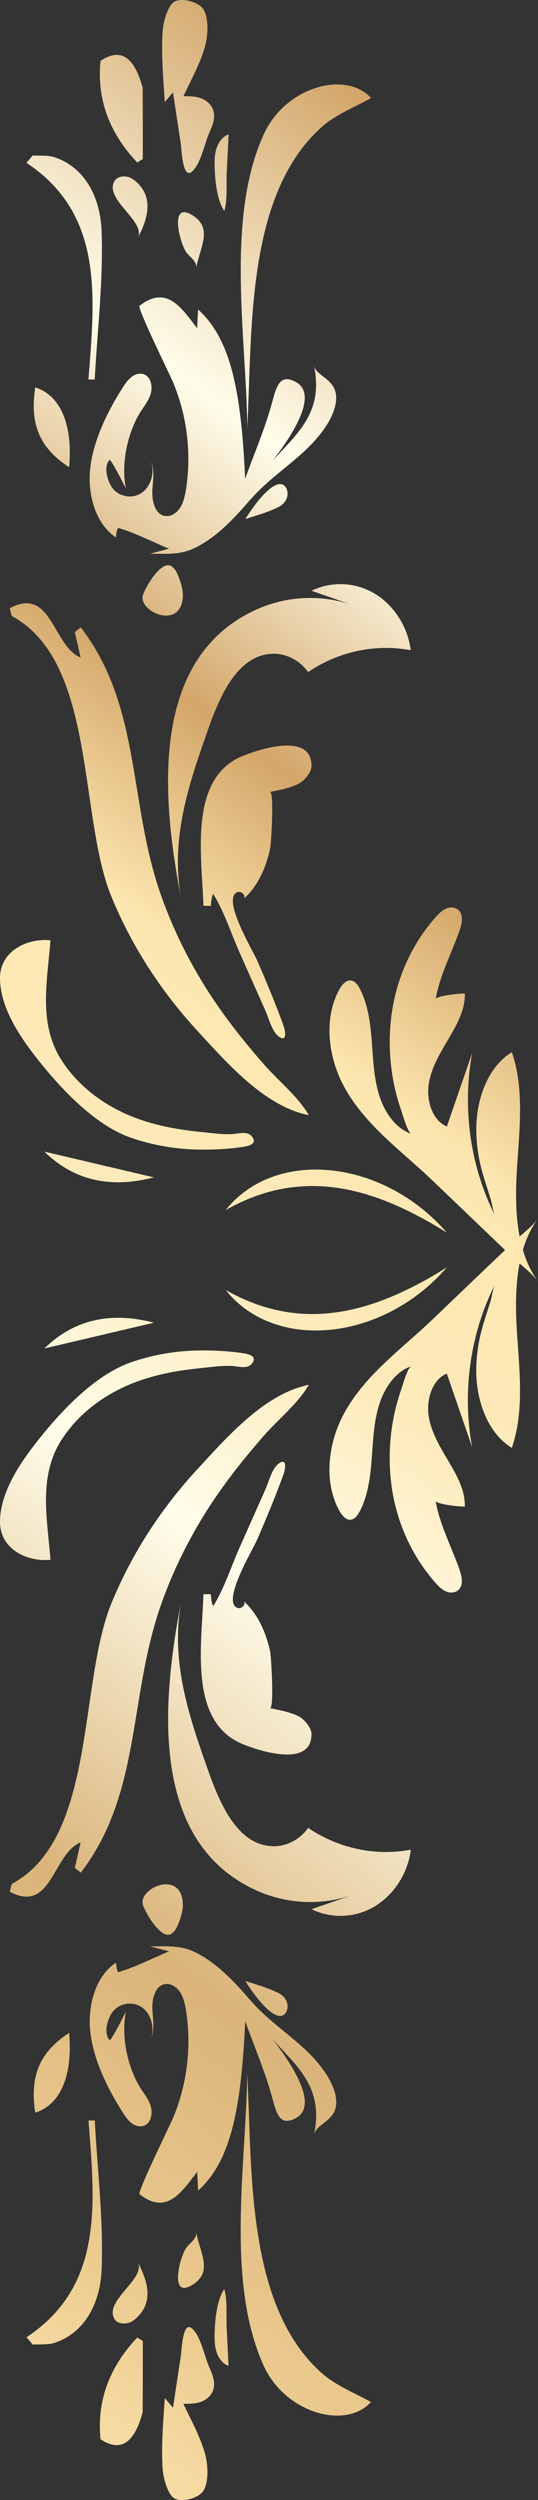 <?xml version="1.0" encoding="UTF-8"?>
<svg id="_レイヤー_2" data-name="レイヤー 2" xmlns="http://www.w3.org/2000/svg" width="85.9" height="398.93" xmlns:xlink="http://www.w3.org/1999/xlink" viewBox="0 0 85.9 398.93">
  <rect x="0" y="0" width="85.9" height="398.93" fill="#333333" stroke="none"/>
  <defs>
    <style>
      .cls-1 {
        fill: url(#_新規グラデーションスウォッチ_4);
      }

      .cls-2 {
        fill: url(#_新規グラデーションスウォッチ_4-4);
      }

      .cls-3 {
        fill: url(#_新規グラデーションスウォッチ_4-9);
      }

      .cls-4 {
        fill: url(#_新規グラデーションスウォッチ_4-2);
      }

      .cls-5 {
        fill: url(#_新規グラデーションスウォッチ_4-7);
      }

      .cls-6 {
        fill: url(#_新規グラデーションスウォッチ_4-5);
      }

      .cls-7 {
        fill: url(#_新規グラデーションスウォッチ_4-8);
      }

      .cls-8 {
        fill: url(#_新規グラデーションスウォッチ_4-6);
      }

      .cls-9 {
        fill: url(#_新規グラデーションスウォッチ_4-3);
      }

      .cls-10 {
        fill: url(#_新規グラデーションスウォッチ_4-13);
      }

      .cls-11 {
        fill: url(#_新規グラデーションスウォッチ_4-16);
      }

      .cls-12 {
        fill: url(#_新規グラデーションスウォッチ_4-17);
      }

      .cls-13 {
        fill: url(#_新規グラデーションスウォッチ_4-14);
      }

      .cls-14 {
        fill: url(#_新規グラデーションスウォッチ_4-15);
      }

      .cls-15 {
        fill: url(#_新規グラデーションスウォッチ_4-18);
      }

      .cls-16 {
        fill: url(#_新規グラデーションスウォッチ_4-19);
      }

      .cls-17 {
        fill: url(#_新規グラデーションスウォッチ_4-11);
      }

      .cls-18 {
        fill: url(#_新規グラデーションスウォッチ_4-10);
      }

      .cls-19 {
        fill: url(#_新規グラデーションスウォッチ_4-12);
      }

      .cls-20 {
        fill: url(#_新規グラデーションスウォッチ_4-31);
      }

      .cls-21 {
        fill: url(#_新規グラデーションスウォッチ_4-30);
      }

      .cls-22 {
        fill: url(#_新規グラデーションスウォッチ_4-34);
      }

      .cls-23 {
        fill: url(#_新規グラデーションスウォッチ_4-36);
      }

      .cls-24 {
        fill: url(#_新規グラデーションスウォッチ_4-21);
      }

      .cls-25 {
        fill: url(#_新規グラデーションスウォッチ_4-20);
      }

      .cls-26 {
        fill: url(#_新規グラデーションスウォッチ_4-28);
      }

      .cls-27 {
        fill: url(#_新規グラデーションスウォッチ_4-26);
      }

      .cls-28 {
        fill: url(#_新規グラデーションスウォッチ_4-29);
      }

      .cls-29 {
        fill: url(#_新規グラデーションスウォッチ_4-27);
      }

      .cls-30 {
        fill: url(#_新規グラデーションスウォッチ_4-33);
      }

      .cls-31 {
        fill: url(#_新規グラデーションスウォッチ_4-32);
      }

      .cls-32 {
        fill: url(#_新規グラデーションスウォッチ_4-35);
      }

      .cls-33 {
        fill: url(#_新規グラデーションスウォッチ_4-23);
      }

      .cls-34 {
        fill: url(#_新規グラデーションスウォッチ_4-24);
      }

      .cls-35 {
        fill: url(#_新規グラデーションスウォッチ_4-22);
      }

      .cls-36 {
        fill: url(#_新規グラデーションスウォッチ_4-25);
      }
    </style>
    <linearGradient id="_新規グラデーションスウォッチ_4" data-name="新規グラデーションスウォッチ 4" x1="2958.56" y1="80.52" x2="3202.31" y2="407.41" gradientTransform="translate(3103.62) rotate(-180) scale(1 -1)" gradientUnits="userSpaceOnUse">
      <stop offset="0" stop-color="#d3a66a"/>
      <stop offset=".13" stop-color="#fffdeb"/>
      <stop offset=".23" stop-color="#d3a66a"/>
      <stop offset=".31" stop-color="#fde7b0"/>
      <stop offset=".4" stop-color="#fdeaba"/>
      <stop offset=".49" stop-color="#fffdeb"/>
      <stop offset=".63" stop-color="#dab47a"/>
      <stop offset=".74" stop-color="#eccb90"/>
      <stop offset=".83" stop-color="#fde7b0"/>
      <stop offset=".9" stop-color="#fffdeb"/>
      <stop offset="1" stop-color="#ac8756"/>
    </linearGradient>
    <linearGradient id="_新規グラデーションスウォッチ_4-2" data-name="新規グラデーションスウォッチ 4" x1="3038.5" y1="20.92" x2="3282.24" y2="347.8" xlink:href="#_新規グラデーションスウォッチ_4"/>
    <linearGradient id="_新規グラデーションスウォッチ_4-3" data-name="新規グラデーションスウォッチ 4" x1="3008.13" y1="43.56" x2="3251.88" y2="370.44" xlink:href="#_新規グラデーションスウォッチ_4"/>
    <linearGradient id="_新規グラデーションスウォッチ_4-4" data-name="新規グラデーションスウォッチ 4" x1="3009.1" y1="42.84" x2="3252.85" y2="369.72" xlink:href="#_新規グラデーションスウォッチ_4"/>
    <linearGradient id="_新規グラデーションスウォッチ_4-5" data-name="新規グラデーションスウォッチ 4" x1="2995.31" y1="53.12" x2="3239.06" y2="380" xlink:href="#_新規グラデーションスウォッチ_4"/>
    <linearGradient id="_新規グラデーションスウォッチ_4-6" data-name="新規グラデーションスウォッチ 4" x1="2996.74" y1="52.05" x2="3240.49" y2="378.93" xlink:href="#_新規グラデーションスウォッチ_4"/>
    <linearGradient id="_新規グラデーションスウォッチ_4-7" data-name="新規グラデーションスウォッチ 4" x1="3042.77" y1="17.73" x2="3286.52" y2="344.61" xlink:href="#_新規グラデーションスウォッチ_4"/>
    <linearGradient id="_新規グラデーションスウォッチ_4-8" data-name="新規グラデーションスウォッチ 4" x1="3064.98" y1="1.17" x2="3308.72" y2="328.06" xlink:href="#_新規グラデーションスウォッチ_4"/>
    <linearGradient id="_新規グラデーションスウォッチ_4-9" data-name="新規グラデーションスウォッチ 4" x1="3063.42" y1="2.34" x2="3307.16" y2="329.22" xlink:href="#_新規グラデーションスウォッチ_4"/>
    <linearGradient id="_新規グラデーションスウォッチ_4-10" data-name="新規グラデーションスウォッチ 4" x1="2962.48" y1="77.61" x2="3206.22" y2="404.49" xlink:href="#_新規グラデーションスウォッチ_4"/>
    <linearGradient id="_新規グラデーションスウォッチ_4-11" data-name="新規グラデーションスウォッチ 4" x1="3069.49" y1="-2.19" x2="3313.23" y2="324.69" xlink:href="#_新規グラデーションスウォッチ_4"/>
    <linearGradient id="_新規グラデーションスウォッチ_4-12" data-name="新規グラデーションスウォッチ 4" x1="3052.35" y1="10.59" x2="3296.09" y2="337.48" xlink:href="#_新規グラデーションスウォッチ_4"/>
    <linearGradient id="_新規グラデーションスウォッチ_4-13" data-name="新規グラデーションスウォッチ 4" x1="3027.98" y1="28.76" x2="3271.72" y2="355.65" xlink:href="#_新規グラデーションスウォッチ_4"/>
    <linearGradient id="_新規グラデーションスウォッチ_4-14" data-name="新規グラデーションスウォッチ 4" x1="3061.41" y1="3.83" x2="3305.16" y2="330.71" xlink:href="#_新規グラデーションスウォッチ_4"/>
    <linearGradient id="_新規グラデーションスウォッチ_4-15" data-name="新規グラデーションスウォッチ 4" x1="2991.16" y1="56.22" x2="3234.91" y2="383.1" xlink:href="#_新規グラデーションスウォッチ_4"/>
    <linearGradient id="_新規グラデーションスウォッチ_4-16" data-name="新規グラデーションスウォッチ 4" x1="3054.12" y1="9.27" x2="3297.86" y2="336.15" xlink:href="#_新規グラデーションスウォッチ_4"/>
    <linearGradient id="_新規グラデーションスウォッチ_4-17" data-name="新規グラデーションスウォッチ 4" x1="3052.64" y1="10.37" x2="3296.38" y2="337.26" xlink:href="#_新規グラデーションスウォッチ_4"/>
    <linearGradient id="_新規グラデーションスウォッチ_4-18" data-name="新規グラデーションスウォッチ 4" x1="3024.19" y1="31.59" x2="3267.94" y2="358.47" xlink:href="#_新規グラデーションスウォッチ_4"/>
    <linearGradient id="_新規グラデーションスウォッチ_4-19" data-name="新規グラデーションスウォッチ 4" x1="2934.46" y1="98.5" x2="3178.2" y2="425.38" xlink:href="#_新規グラデーションスウォッチ_4"/>
    <linearGradient id="_新規グラデーションスウォッチ_4-20" data-name="新規グラデーションスウォッチ 4" x1="2911.66" y1="115.5" x2="3155.4" y2="442.38" xlink:href="#_新規グラデーションスウォッチ_4"/>
    <linearGradient id="_新規グラデーションスウォッチ_4-21" data-name="新規グラデーションスウォッチ 4" x1="2948.5" y1="88.03" x2="3192.24" y2="414.91" xlink:href="#_新規グラデーションスウォッチ_4"/>
    <linearGradient id="_新規グラデーションスウォッチ_4-22" data-name="新規グラデーションスウォッチ 4" x1="2927.47" y1="103.71" x2="3171.21" y2="430.59" xlink:href="#_新規グラデーションスウォッチ_4"/>
    <linearGradient id="_新規グラデーションスウォッチ_4-23" data-name="新規グラデーションスウォッチ 4" x1="2937.58" y1="96.17" x2="3181.33" y2="423.05" xlink:href="#_新規グラデーションスウォッチ_4"/>
    <linearGradient id="_新規グラデーションスウォッチ_4-24" data-name="新規グラデーションスウォッチ 4" x1="2968.3" y1="73.26" x2="3212.05" y2="400.14" xlink:href="#_新規グラデーションスウォッチ_4"/>
    <linearGradient id="_新規グラデーションスウォッチ_4-25" data-name="新規グラデーションスウォッチ 4" x1="2887.6" y1="133.43" x2="3131.35" y2="460.32" xlink:href="#_新規グラデーションスウォッチ_4"/>
    <linearGradient id="_新規グラデーションスウォッチ_4-26" data-name="新規グラデーションスウォッチ 4" x1="2886.12" y1="134.55" x2="3129.86" y2="461.43" xlink:href="#_新規グラデーションスウォッチ_4"/>
    <linearGradient id="_新規グラデーションスウォッチ_4-27" data-name="新規グラデーションスウォッチ 4" x1="2911.67" y1="115.49" x2="3155.41" y2="442.37" xlink:href="#_新規グラデーションスウォッチ_4"/>
    <linearGradient id="_新規グラデーションスウォッチ_4-28" data-name="新規グラデーションスウォッチ 4" x1="2958.09" y1="80.88" x2="3201.84" y2="407.76" xlink:href="#_新規グラデーションスウォッチ_4"/>
    <linearGradient id="_新規グラデーションスウォッチ_4-29" data-name="新規グラデーションスウォッチ 4" x1="2894.1" y1="128.59" x2="3137.85" y2="455.47" xlink:href="#_新規グラデーションスウォッチ_4"/>
    <linearGradient id="_新規グラデーションスウォッチ_4-30" data-name="新規グラデーションスウォッチ 4" x1="2926.4" y1="104.51" x2="3170.14" y2="431.39" xlink:href="#_新規グラデーションスウォッチ_4"/>
    <linearGradient id="_新規グラデーションスウォッチ_4-31" data-name="新規グラデーションスウォッチ 4" x1="2927.7" y1="103.54" x2="3171.44" y2="430.42" xlink:href="#_新規グラデーションスウォッチ_4"/>
    <linearGradient id="_新規グラデーションスウォッチ_4-32" data-name="新規グラデーションスウォッチ 4" x1="2901.15" y1="123.33" x2="3144.89" y2="450.22" xlink:href="#_新規グラデーションスウォッチ_4"/>
    <linearGradient id="_新規グラデーションスウォッチ_4-33" data-name="新規グラデーションスウォッチ 4" x1="2978.08" y1="65.97" x2="3221.82" y2="392.85" xlink:href="#_新規グラデーションスウォッチ_4"/>
    <linearGradient id="_新規グラデーションスウォッチ_4-34" data-name="新規グラデーションスウォッチ 4" x1="2889.17" y1="132.27" x2="3132.92" y2="459.15" xlink:href="#_新規グラデーションスウォッチ_4"/>
    <linearGradient id="_新規グラデーションスウォッチ_4-35" data-name="新規グラデーションスウォッチ 4" x1="2897.61" y1="125.97" x2="3141.36" y2="452.85" xlink:href="#_新規グラデーションスウォッチ_4"/>
    <linearGradient id="_新規グラデーションスウォッチ_4-36" data-name="新規グラデーションスウォッチ 4" x1="2910.42" y1="116.42" x2="3154.17" y2="443.3" xlink:href="#_新規グラデーションスウォッチ_4"/>
  </defs>
  <g id="_レイヤー_1-2" data-name="レイヤー 1">
    <g>
      <path class="cls-1" d="M69.01,188.33c2.85,2.73,5.7,5.46,8.55,8.19,1.46,1.4,2.92,2.8,4.39,4.19,1.24,1.19,2.92,2.35,3.95,3.77-3.54-4.88-3.75-11.72-3.36-17.97.39-6.26,1.2-12.77-.81-18.62-3.87,2.36-5.74,7.61-5.68,12.53.03,2.39.4,4.75,1.07,7.01.38,1.29.8,2.56,1.2,3.84.25.8.49,2.66,1.01,3.25-4.18-7.9-5.61-17.55-3.93-26.53-1.35,3.92-2.7,7.84-4.05,11.76-2.28-.92-3.29-4.06-2.9-6.72.39-2.66,1.82-4.97,3.14-7.22,1.29-2.2,2.66-4.51,2.64-7.25-.47-.12-4.55.32-4.66.87.57-3.58,2.56-7.42,3.76-10.82.37-1.03.7-2.31.07-3.17-.47-.65-1.36-.77-2.07-.5-.71.27-1.28.86-1.81,1.45-4.01,4.54-6.53,10.38-7.14,16.71-.3,3.15-.15,6.36.44,9.46.29,1.55.7,3.07,1.22,4.55.22.64,1.04,3.61,1.63,3.81-2.5-.84-4.27-3.41-5.13-6.16-.86-2.75-.96-5.7-1.18-8.59-.22-2.9-.59-5.87-1.9-8.38-.32-.62-.78-1.26-1.42-1.34-.78-.1-1.43.67-1.84,1.41-2.55,4.57-1.82,10.69.63,15.33.92,1.75,2.06,3.34,3.32,4.82,3.26,3.84,7.37,6.97,10.87,10.33Z"/>
      <path class="cls-4" d="M39.99,79.72c3.41-3.94,7.75-6.26,11.02-10.29,1.27-1.57,2.79-3.99,2.66-6.22-.16-2.74-3.18-3.19-3.54-4.87,1.64,7.65-3,11.07-6.53,15.13.47-.78,8.17-10.08,3.63-12.52-2.39-1.29-3.02.4-3.7,2.97-1.14,4.28-2.89,8.33-4.39,12.48-.66-14.91-2.55-22.49-7.51-27.02-.05.97-.1,1.81-.16,3-2.56-3.39-4.91-6.92-9.2-3.58-.39.31,4.85,11.01,5.31,12.08,2.25,5.29,3.02,11.35,2.13,17.12-.17,1.1-.41,2.23-1.02,3.12-.61.89-1.67,1.47-2.63,1.15-1.36-.46-1.8-2.36-1.74-3.94.07-1.58.41-3.25-.21-4.67.61,1.7.03,3.83-1.33,4.87-1.35,1.04-3.34.89-4.56-.34-.97-.98-1.85-3.74-.68-4.84.99,1.38,1.74,3.07,2.56,4.57-.84-4.05.35-9.33,2.61-12.62.57-.83,1.17-1.67,1.4-2.68.23-1.01-.02-2.24-.84-2.75-.65-.41-1.5-.26-2.13.18-.64.44-1.11,1.11-1.54,1.79-2.28,3.55-4.47,7.93-5.12,12.28-.65,4.35.62,9.37,4.02,11.63.08-.53.1-1.09.35-1.52,2.75.8,5.47,2.22,8.14,3.33-1.02.26-2.03.53-3.05.79,2.41,0,4.72.23,6.98-.83,2.02-.94,3.84-2.36,5.48-3.95,1.24-1.19,2.42-2.51,3.57-3.85Z"/>
      <path class="cls-9" d="M1.56,97.06c.17.54.2,1.18.44,1.31,13.4,7.33,10.5,31.88,15.81,44.76,3.35,8.13,8.07,15.24,13.8,21.46,4.88,5.3,10.7,11.94,17.7,13.36-1.74-3.02-4.99-5.59-7.27-8.22-2.25-2.59-4.43-5.25-6.45-8.06-4.09-5.68-7.44-11.94-9.85-18.72-5.27-14.85-3.12-30.18-12.84-42.84-.32.25-.64.51-.95.76.27,1.18.54,2.36.92,4.06-4.48-1.87-4.6-11.43-11.31-7.88Z"/>
      <path class="cls-2" d="M65.58,103.77c-.46-3.81-2.75-7.25-5.78-9.06-3.06-1.83-6.88-2-10.06-.44,2.3.8,4.61,1.61,6.91,2.41-5.09-1.87-10.78-1.66-15.75.6-17.11,7.78-15.12,30.04-11.9,46.52-1.75-8.95.63-17.08,3.43-25.13,1.92-5.54,4.68-14.26,11.21-14.35,2.12-.03,4.23,1.08,5.56,2.92.54-.36,1.09-.7,1.65-1.02,4.51-2.52,9.75-3.41,14.73-2.46Z"/>
      <path class="cls-6" d="M37.91,142.36c.55-.2,1.25.35,1.12.97,2.16-2.01,3.47-4.93,4.11-7.96.15-.71.67-9.18-.04-8.99.93-.24,2.82-.47,4.51-1.28.93-.44,2.1-1.83,2.12-2.82.12-6.01-10-2.18-11.7-1.33-7.9,3.96-5.76,15.98-5.55,23.58.39,0,.78.02,1.17.03.09-.64.1-1.41.39-1.91,1.72,2.7,2.83,6.24,4.16,9.22,1.4,3.14,2.79,6.29,4.19,9.43.51,1.14,1.02,3.19,1.98,3.98,1.48,1.21,1.27-.61.83-1.8-1.26-3.44-2.66-6.83-4.12-10.18-.61-1.4-4.44-7.79-3.84-10.15.1-.38.31-.66.67-.79Z"/>
      <path class="cls-8" d="M8.06,150.04c-3.58-.37-8.2,1.61-8.06,6.29.15,4.79,3.4,9.4,6.11,12.83,3.85,4.85,9.21,10.47,14.84,12.4,3.27,1.12,6.68,1.74,10.1,1.86,2.49.08,5.06-.03,7.53-.38.91-.13,2.71-.43,1.6-1.75-.68-.8-2.02-.42-2.86-.35-1.72.15-3.58-.16-5.29-.32-3.34-.33-6.68-.91-9.88-2.05-4.75-1.69-9.3-4.75-12.26-9.29-3.48-5.33-2.57-11.4-1.99-17.43.06-.6.11-1.21.16-1.81Z"/>
      <path class="cls-5" d="M39.48,68.22c.82-15.17-.3-37,11.8-47.87,2.4-2.16,5.47-3.28,7.96-4.71-4.01-4.45-13.74-1.82-17.19,5.92-6.02,13.47-2.74,32.12-2.56,46.6.47.02-.47.04,0,.06Z"/>
      <path class="cls-7" d="M28.87,22.96c.12.82.27,5.71,1.76,4.44,1.45-1.24,2-4.45,2.79-6.22.48-1.07.97-2.26.68-3.41-.26-1.02-1.09-1.75-2-2.09-.9-.33-1.87-.33-2.82-.32,1.2-2.56,2.65-5.13,3.44-7.9.52-1.82.62-4.59-.22-5.94-.76-1.22-3.35-1.9-4.59-1.29-1.08.54-1.86,3.19-1.96,4.97-.21,3.69.13,7.4.36,11.08.44-.52.87-1.04,1.31-1.55.42,2.74.83,5.49,1.25,8.23Z"/>
      <path class="cls-3" d="M5.23,24.8c-.34.39-.67.79-1.01,1.18,12.41,8.2,10.92,21.48,9.9,34.58.33,0,.67,0,1,.01.43-7.91,1.39-15.84,1.1-23.71-.19-5.21-2.53-10.07-7.45-11.75-1.12-.38-2.36-.22-3.55-.31Z"/>
      <path class="cls-18" d="M36.03,193.09c12.44-7.07,23.98-3.49,35.33,3.61-10.17-11.73-27.36-13.59-35.33-3.61Z"/>
      <path class="cls-17" d="M16.05,9.71c-.6,6.04,1.35,11.45,5.86,16.22.3-.18.59-.37.89-.55,0-3.78,0-7.56-.02-11.34-1.32-5.01-3.57-6.45-6.73-4.33Z"/>
      <path class="cls-19" d="M5.63,61.82c-.91,5.87.71,9.69,5.41,12.73.59-6.82-1.38-11.46-5.41-12.73Z"/>
      <path class="cls-10" d="M29.15,95.7c.18-1.24-.18-2.49-.63-3.65-.26-.68-.6-1.38-1.19-1.72-1.63-.93-4.03,3.26-4.49,4.57-.89,2.55,5.61,5.61,6.31.79Z"/>
      <path class="cls-13" d="M18.06,29.43c-.69,2.84,5.25,6.07,3.93,8.54,1.16-2.17,2.28-5.07.97-7.46-.45-.83-1.29-1.72-2.09-2.12-.14-.07-.28-.12-.42-.15-.96-.24-2.09-.02-2.38,1.18Z"/>
      <path class="cls-14" d="M24.56,187.87c-5.41-1.27-11.44-2.69-17.48-4.11,5.36,5.24,11.6,5.65,17.48,4.11Z"/>
      <path class="cls-11" d="M34.63,23.49c-.34.94-.39,1.97-.36,2.98.05,2.2.33,5.39,1.54,7.2.54-1.75.3-4.27.39-6.15.1-2.03.2-4.05.3-6.08-.01,0-.03,0-.04.01-.85.3-1.49,1.12-1.82,2.05Z"/>
      <path class="cls-12" d="M29.74,40.25c.5.71,1.78,1.47,1.57,2.54.69-3.52,2.72-6.39-.61-8.46-3.71-2.3-2.03,4.38-.96,5.92Z"/>
      <path class="cls-15" d="M44.47,80.9c.59-.3,1.13-.82,1.35-1.5.22-.69.05-1.55-.49-1.95-1.75-1.3-5.38,4.04-6.14,5.37,1.75-.57,3.62-1.07,5.28-1.92Z"/>
      <path class="cls-16" d="M58.14,220.93c-1.26,1.48-2.39,3.07-3.32,4.82-2.45,4.63-3.17,10.76-.63,15.33.42.75,1.06,1.52,1.84,1.41.64-.08,1.09-.72,1.42-1.34,1.31-2.51,1.68-5.49,1.9-8.38.22-2.9.32-5.85,1.18-8.6.86-2.75,2.63-5.32,5.13-6.16-.59.2-1.41,3.17-1.63,3.81-.52,1.48-.92,3-1.22,4.55-.59,3.1-.74,6.31-.44,9.46.6,6.33,3.13,12.17,7.14,16.71.53.6,1.1,1.18,1.81,1.45.71.27,1.59.15,2.07-.5.63-.86.29-2.13-.07-3.17-1.2-3.4-3.19-7.24-3.76-10.82.11.55,4.2.99,4.66.87.03-2.73-1.35-5.05-2.64-7.25-1.33-2.26-2.75-4.56-3.14-7.22-.39-2.66.62-5.8,2.9-6.72,1.35,3.92,2.7,7.84,4.05,11.76-1.68-8.98-.25-18.63,3.93-26.53-.53.59-.77,2.45-1.01,3.25-.4,1.28-.82,2.55-1.2,3.84-.67,2.26-1.04,4.63-1.07,7.01-.05,4.92,1.81,10.16,5.68,12.53,2.01-5.86,1.21-12.37.81-18.62-.39-6.26-.18-13.09,3.36-17.97-1.03,1.42-2.71,2.58-3.95,3.77-1.46,1.4-2.92,2.8-4.39,4.19-2.85,2.73-5.7,5.46-8.55,8.19-3.51,3.36-7.61,6.49-10.87,10.33Z"/>
      <path class="cls-25" d="M36.41,315.36c-1.64-1.59-3.47-3.01-5.48-3.95-2.27-1.05-4.57-.82-6.98-.83,1.02.26,2.03.53,3.05.79-2.67,1.11-5.39,2.53-8.14,3.33-.25-.43-.27-.98-.35-1.52-3.4,2.26-4.67,7.27-4.02,11.63.65,4.36,2.84,8.73,5.12,12.28.43.68.9,1.36,1.54,1.79.64.44,1.48.59,2.13.18.82-.51,1.07-1.74.84-2.75-.23-1.01-.83-1.86-1.4-2.68-2.27-3.29-3.45-8.57-2.61-12.62-.83,1.51-1.58,3.2-2.56,4.57-1.17-1.1-.29-3.86.68-4.84,1.22-1.23,3.21-1.38,4.56-.34s1.93,3.17,1.33,4.87c.62-1.42.28-3.09.21-4.67-.07-1.58.38-3.48,1.74-3.94.96-.33,2.02.26,2.63,1.15.61.89.85,2.02,1.02,3.12.89,5.77.12,11.83-2.13,17.12-.46,1.07-5.7,11.77-5.31,12.08,4.28,3.34,6.64-.19,9.2-3.58.06,1.19.11,2.03.16,3,4.96-4.53,6.84-12.11,7.51-27.02,1.5,4.15,3.25,8.2,4.39,12.48.68,2.57,1.31,4.26,3.7,2.97,4.54-2.45-3.16-11.74-3.63-12.52,3.53,4.06,8.17,7.48,6.53,15.13.36-1.68,3.38-2.13,3.54-4.87.13-2.23-1.39-4.65-2.66-6.22-3.26-4.03-7.61-6.35-11.02-10.29-1.16-1.34-2.34-2.66-3.57-3.85Z"/>
      <path class="cls-24" d="M12.87,293.99c-.39,1.7-.65,2.88-.92,4.06.32.25.64.51.95.76,9.72-12.66,7.58-27.99,12.84-42.84,2.4-6.78,5.76-13.04,9.85-18.72,2.02-2.81,4.2-5.47,6.45-8.06,2.29-2.63,5.53-5.2,7.27-8.22-7,1.43-12.81,8.07-17.7,13.36-5.74,6.22-10.46,13.33-13.8,21.46-5.31,12.88-2.41,37.44-15.81,44.76-.23.13-.27.77-.44,1.31,6.71,3.55,6.82-6.01,11.31-7.88Z"/>
      <path class="cls-35" d="M50.86,292.7c-.56-.31-1.11-.65-1.65-1.02-1.33,1.84-3.44,2.95-5.56,2.92-6.53-.09-9.28-8.81-11.21-14.35-2.8-8.05-5.18-16.18-3.43-25.13-3.22,16.48-5.21,38.74,11.9,46.52,4.96,2.26,10.65,2.47,15.75.6-2.3.8-4.61,1.61-6.91,2.41,3.18,1.56,7,1.39,10.06-.44,3.03-1.82,5.33-5.25,5.78-9.06-4.98.95-10.22.06-14.73-2.46Z"/>
      <path class="cls-33" d="M37.24,255.78c-.6-2.36,3.24-8.76,3.84-10.15,1.45-3.35,2.85-6.74,4.12-10.18.44-1.19.64-3.01-.83-1.8-.96.78-1.47,2.83-1.98,3.98-1.4,3.14-2.79,6.29-4.19,9.43-1.32,2.98-2.44,6.52-4.16,9.22-.29-.49-.31-1.27-.39-1.91-.39,0-.78.02-1.17.03-.21,7.6-2.35,19.62,5.55,23.58,1.69.85,11.81,4.68,11.7-1.33-.02-.99-1.19-2.38-2.12-2.82-1.69-.8-3.58-1.03-4.51-1.28.71.18.19-8.28.04-8.99-.64-3.02-1.95-5.95-4.11-7.96.13.62-.57,1.17-1.12.97-.36-.13-.57-.41-.67-.79Z"/>
      <path class="cls-34" d="M7.9,247.08c-.58-6.03-1.49-12.1,1.99-17.43,2.96-4.54,7.51-7.61,12.26-9.29,3.2-1.14,6.54-1.72,9.88-2.05,1.71-.17,3.58-.47,5.29-.32.85.07,2.19.46,2.86-.35,1.1-1.31-.69-1.62-1.6-1.75-2.47-.34-5.04-.46-7.53-.38-3.42.11-6.83.73-10.1,1.86-5.64,1.94-11,7.55-14.84,12.4C3.41,233.19.15,237.8,0,242.6c-.14,4.68,4.48,6.67,8.06,6.29-.05-.6-.1-1.2-.16-1.81Z"/>
      <path class="cls-36" d="M39.48,330.77c-.18,14.48-3.46,33.13,2.56,46.6,3.46,7.74,13.19,10.37,17.19,5.92-2.49-1.43-5.56-2.55-7.96-4.71-12.1-10.87-10.97-32.64-11.8-47.81-.47.02.47-.02,0,0Z"/>
      <path class="cls-27" d="M27.62,384.2c-.44-.52-.87-1.04-1.31-1.55-.24,3.68-.57,7.39-.36,11.08.1,1.78.88,4.43,1.96,4.97,1.24.62,3.84-.07,4.59-1.29.84-1.35.74-4.12.22-5.94-.79-2.77-2.24-5.34-3.44-7.9.95,0,1.92.01,2.82-.32.9-.33,1.74-1.07,2-2.09.29-1.15-.2-2.34-.68-3.41-.8-1.77-1.34-4.99-2.79-6.22-1.49-1.27-1.63,3.63-1.76,4.44-.42,2.74-.83,5.49-1.25,8.23Z"/>
      <path class="cls-29" d="M8.78,373.82c4.93-1.68,7.26-6.54,7.45-11.75.29-7.87-.67-15.8-1.1-23.71-.33,0-.67,0-1,.01,1.01,13.1,2.51,26.38-9.9,34.58.34.39.67.79,1.01,1.18,1.19-.09,2.43.07,3.55-.31Z"/>
      <path class="cls-26" d="M71.36,202.23c-11.34,7.1-22.89,10.68-35.33,3.61,7.96,9.98,25.16,8.12,35.33-3.61Z"/>
      <path class="cls-28" d="M22.78,384.89c.02-3.78.02-7.56.02-11.34-.3-.18-.59-.37-.89-.55-4.51,4.78-6.46,10.18-5.86,16.22,3.16,2.12,5.41.67,6.73-4.33Z"/>
      <path class="cls-21" d="M11.04,324.38c-4.69,3.04-6.32,6.86-5.41,12.73,4.03-1.27,6-5.91,5.41-12.73Z"/>
      <path class="cls-20" d="M22.84,304.02c.46,1.31,2.87,5.5,4.49,4.57.59-.34.92-1.04,1.19-1.72.45-1.15.81-2.41.63-3.65-.7-4.82-7.2-1.77-6.31.79Z"/>
      <path class="cls-31" d="M20.44,370.68c.14-.04.29-.09.42-.15.8-.39,1.64-1.29,2.09-2.12,1.31-2.39.2-5.29-.97-7.46,1.33,2.48-4.62,5.71-3.93,8.54.29,1.2,1.42,1.42,2.38,1.18Z"/>
      <path class="cls-30" d="M7.09,215.17c6.03-1.42,12.07-2.84,17.48-4.11-5.87-1.54-12.12-1.13-17.48,4.11Z"/>
      <path class="cls-22" d="M36.45,377.48s.03,0,.04.01c-.1-2.03-.2-4.05-.3-6.08-.09-1.89.15-4.4-.39-6.15-1.21,1.81-1.48,5-1.54,7.2-.02,1.01.03,2.04.36,2.98.33.92.97,1.75,1.82,2.05Z"/>
      <path class="cls-32" d="M30.7,364.6c3.34-2.07,1.3-4.93.61-8.46.21,1.07-1.07,1.82-1.57,2.54-1.07,1.53-2.75,8.22.96,5.92Z"/>
      <path class="cls-23" d="M39.19,316.11c.76,1.33,4.39,6.67,6.14,5.37.54-.4.71-1.26.49-1.95s-.76-1.2-1.35-1.5c-1.66-.85-3.53-1.35-5.28-1.92Z"/>
    </g>
  </g>
</svg>